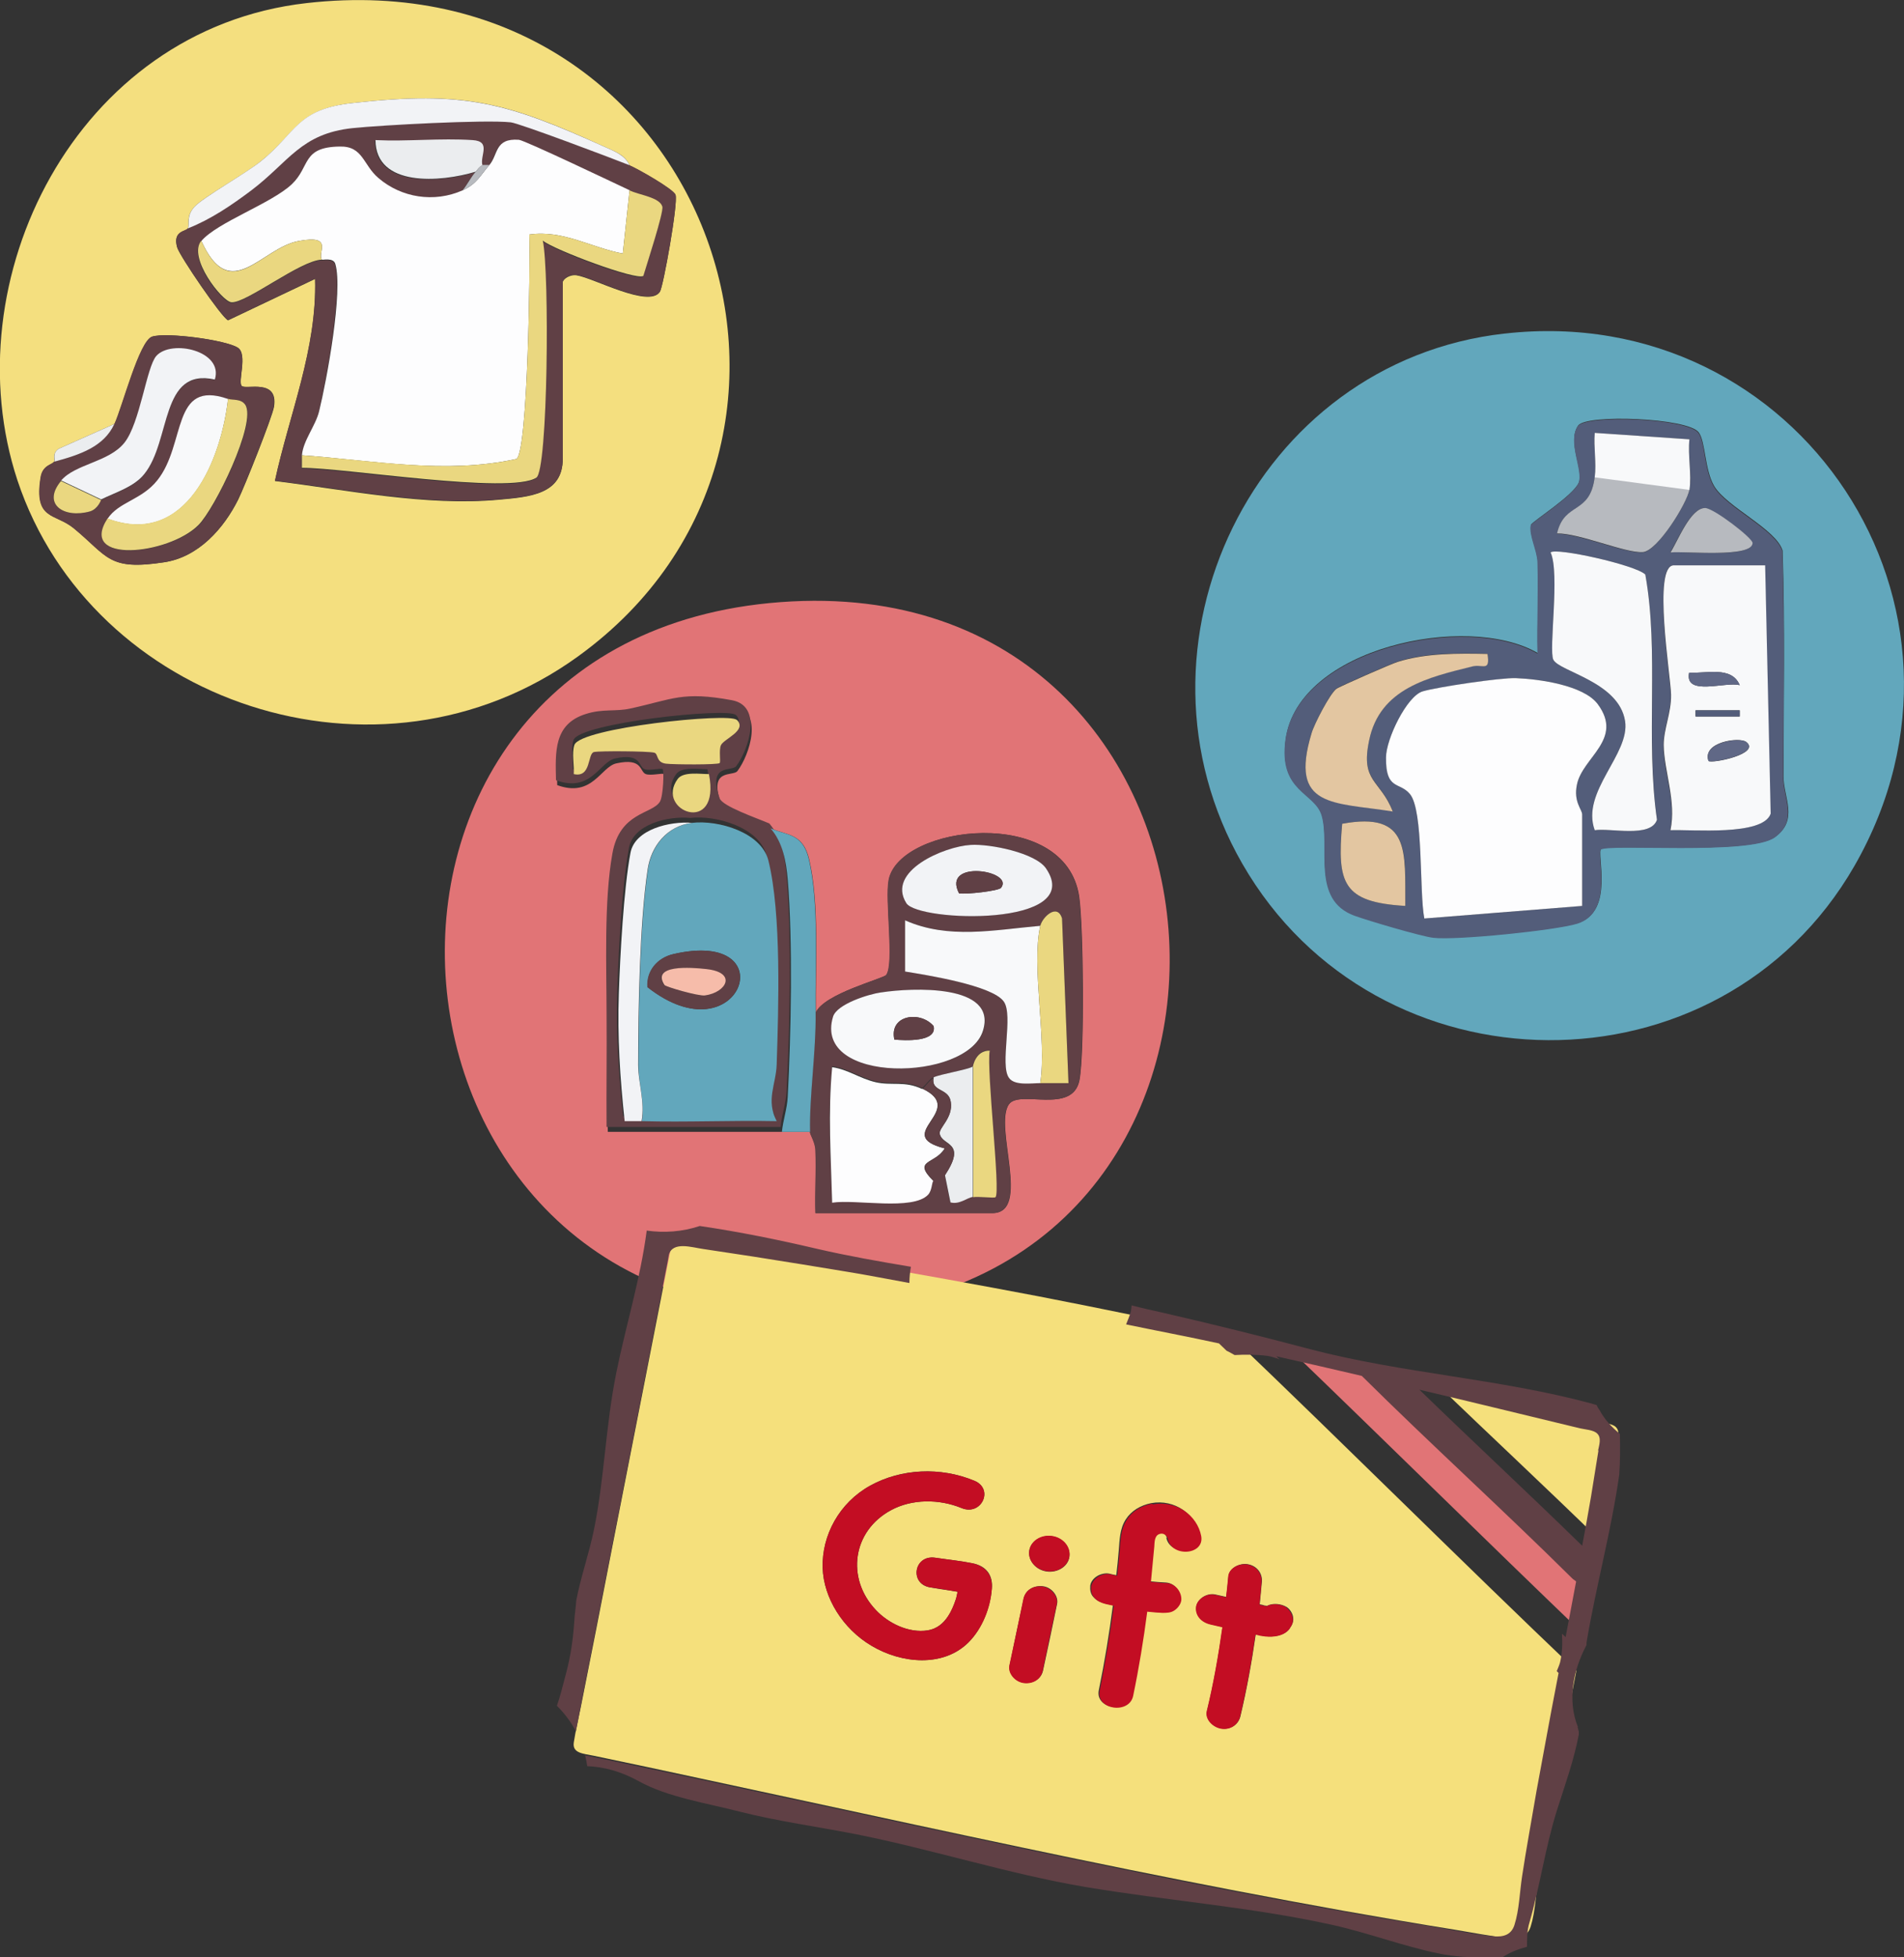 <svg xmlns="http://www.w3.org/2000/svg" id="_&#x30EC;&#x30A4;&#x30E4;&#x30FC;_2" data-name="&#x30EC;&#x30A4;&#x30E4;&#x30FC; 2" viewBox="0 0 62.12 63.84"><rect x="0" y="0" width="62.12" height="63.84" fill="#333333" stroke="none"/><defs><style>      .cls-1 {        fill: #e3c6a1;      }      .cls-2 {        fill: #f2f3f6;      }      .cls-3 {        fill: #f6bcaa;      }      .cls-4 {        fill: #f5e07c;      }      .cls-5 {        fill: #c30d23;      }      .cls-6 {        fill: #f8f9fa;      }      .cls-7 {        fill: #606886;      }      .cls-8 {        fill: #ebedef;      }      .cls-9 {        fill: #ead780;      }      .cls-10 {        fill: #62a7bc;      }      .cls-11 {        fill: #535d7a;      }      .cls-12 {        fill: #604045;      }      .cls-13 {        fill: #b7babf;      }      .cls-14 {        fill: #f4df7f;      }      .cls-15 {        fill: #e17476;      }      .cls-16 {        fill: #fdfdfe;      }    </style></defs><g id="_&#x30ED;&#x30B4;G" data-name="&#x30ED;&#x30B4;G"><g><path class="cls-14" d="M10.01.1c13.02-1.48,18.6,14.26,8.85,21.31-6.52,4.72-15.88,1.51-18.29-5.74C-1.58,9.16,2.46.95,10.01.1ZM20.54,5.39c-.15-.34-.48-.45-.79-.59-3.19-1.45-4.55-1.85-8.24-1.44-1.85.21-1.82.96-3,1.9-.52.42-1.86,1.16-2.16,1.48s-.15.57-.22.71c-.05.11-.51.07-.35.62.08.28,1.45,2.29,1.66,2.38l2.84-1.35c.07,2.29-.84,4.41-1.31,6.59,2.34.29,4.94.83,7.31.61,1-.09,2.08-.17,2.08-1.33v-5.76c0-.09.21-.26.45-.23.57.09,2.36,1.08,2.72.54.11-.16.6-2.9.51-3.16-.07-.19-1.23-.85-1.5-.96ZM3.73,13.83l-1.82.81c-.22.15-.11.37-.14.42-.06.1-.38.1-.44.52-.22,1.4.47,1.15,1.08,1.65,1.13.93,1.12,1.39,2.95,1.11,1.13-.17,1.95-1.12,2.41-2.04.2-.4,1.12-2.71,1.17-3.03.15-.94-.91-.55-1.05-.68s.2-1.04-.13-1.25c-.39-.25-2.32-.51-2.79-.36-.42.14-.97,2.29-1.23,2.85Z"></path><path class="cls-12" d="M20.54,5.39c.26.11,1.43.77,1.5.96.09.26-.4,3-.51,3.16-.36.54-2.15-.46-2.72-.54-.24-.04-.45.14-.45.23v5.76c0,1.16-1.08,1.24-2.08,1.33-2.37.21-4.96-.33-7.31-.61.47-2.17,1.37-4.29,1.31-6.59l-2.84,1.35c-.2-.09-1.58-2.09-1.66-2.38-.15-.55.3-.51.35-.62.76-.3,1.43-.76,2.07-1.24,1.23-.93,1.61-1.85,3.3-2.03.94-.1,4.34-.28,5.16-.19.26.03,3.38,1.2,3.88,1.4ZM15.52,5.6c-.17.19-.28.42-.44.62-.93.41-1.99.24-2.74-.4-.51-.43-.5-1.05-1.27-1.03-1.24.03-.94.65-1.56,1.23-.66.63-2.43,1.24-2.95,1.85-.46.54.68,1.99.98,2.01.48.04,2.25-1.37,2.95-1.39.01.02.38-.08.44.14.25.88-.29,3.79-.53,4.81-.12.48-.52.95-.56,1.43-.01.14,0,.28,0,.41,1.34,0,6.8.88,7.65.32.38-.25.43-6.7.21-7.73.37.3,3.06,1.31,3.28,1.15.11-.37.67-2.08.62-2.26-.09-.31-.77-.38-1.07-.53-.46-.23-3.42-1.64-3.62-1.65-.8-.06-.67.49-.97.83h-.22c-.09-.32.3-.79-.32-.82-1.05-.07-2.12.05-3.17,0,.01,1.53,2.12,1.38,3.27,1.03Z"></path><path class="cls-12" d="M3.73,13.83c.26-.56.81-2.72,1.23-2.85.47-.15,2.4.11,2.79.36.34.22,0,1.12.13,1.25s1.2-.26,1.05.68c-.05.32-.97,2.63-1.17,3.03-.46.93-1.28,1.87-2.41,2.04-1.83.28-1.82-.18-2.95-1.11-.61-.5-1.3-.25-1.08-1.65.06-.41.38-.42.44-.52.86-.23,1.62-.49,1.96-1.23ZM3.3,16.3c.48-.23,1.08-.41,1.41-.83.87-1.09.51-3.48,2.3-3.08.28-.94-1.42-1.32-1.91-.77-.32.36-.52,2.18-1.04,2.83s-1.61.69-2.07,1.24c-.63.76.09,1.23.95.99.27-.07.32-.36.36-.38ZM3.52,16.92c-.99,1.5,1.99,1.18,2.96.22.53-.53,1.92-3.35,1.53-3.93-.14-.21-.4-.14-.56-.19-1.86-.64-1.36,1.48-2.3,2.66-.51.64-1.26.69-1.62,1.25Z"></path><path class="cls-2" d="M20.54,5.39c-.5-.2-3.62-1.38-3.88-1.4-.82-.09-4.21.09-5.16.19-1.69.18-2.07,1.1-3.3,2.03-.64.48-1.31.94-2.07,1.24.07-.15-.07-.4.22-.71s1.63-1.06,2.16-1.48c1.17-.94,1.15-1.7,3-1.9,3.69-.41,5.05,0,8.24,1.44.31.14.64.26.79.59Z"></path><path class="cls-8" d="M3.73,13.83c-.34.74-1.11,1-1.96,1.23.04-.06-.08-.27.14-.42l1.82-.81Z"></path><path class="cls-16" d="M20.54,6.21l-.22,2.06c-1.03-.19-1.95-.78-3.05-.62.03.91-.04,7.08-.42,7.32-2.32.51-4.66.05-7-.12.04-.48.44-.95.56-1.43.25-1.02.79-3.93.53-4.81-.06-.22-.43-.12-.44-.14-.15-.24.4-.82-.75-.61-1.23.22-2.23,2.1-3.18,0,.52-.61,2.28-1.22,2.95-1.85.61-.58.32-1.21,1.56-1.23.77-.02.76.6,1.27,1.03.75.64,1.81.81,2.74.4.46-.2.59-.5.87-.82.3-.34.17-.89.97-.83.2.02,3.15,1.43,3.62,1.65Z"></path><path class="cls-9" d="M20.54,6.21c.3.15.98.22,1.07.53.05.18-.51,1.89-.62,2.26-.22.16-2.91-.85-3.28-1.15.22,1.03.17,7.48-.21,7.73-.85.56-6.31-.33-7.65-.32,0-.14,0-.28,0-.41,2.34.16,4.68.63,7,.12.38-.24.45-6.41.42-7.32,1.1-.16,2.02.43,3.05.62l.22-2.06Z"></path><path class="cls-8" d="M15.52,5.6c-1.15.35-3.26.51-3.27-1.03,1.05.05,2.12-.07,3.17,0,.62.04.23.51.32.82-.1.05-.15.13-.22.21Z"></path><path class="cls-9" d="M6.57,7.86c.95,2.11,1.94.23,3.18,0,1.15-.21.6.37.75.61-.7.02-2.47,1.43-2.95,1.39-.3-.02-1.44-1.47-.98-2.01Z"></path><path class="cls-13" d="M15.96,5.39c-.28.32-.41.62-.87.82.16-.19.27-.43.44-.62.07-.08.12-.16.22-.21h.22Z"></path><path class="cls-2" d="M1.99,15.68c.46-.55,1.56-.6,2.07-1.24s.72-2.47,1.04-2.83c.49-.55,2.2-.17,1.91.77-1.79-.4-1.42,1.99-2.3,3.08-.33.42-.94.6-1.41.83l-1.31-.62Z"></path><path class="cls-6" d="M7.44,13.01c-.21,1.92-1.33,4.88-3.93,3.91.36-.55,1.11-.61,1.62-1.25.95-1.18.45-3.3,2.3-2.66Z"></path><path class="cls-9" d="M7.44,13.01c.16.05.42-.01.56.19.39.58-1,3.41-1.53,3.93-.97.97-3.94,1.28-2.96-.22,2.59.97,3.72-1.99,3.93-3.91Z"></path><path class="cls-9" d="M3.3,16.3s-.1.3-.36.38c-.85.24-1.58-.23-.95-.99l1.31.62Z"></path></g><g><path class="cls-10" d="M49.1,10.88c9.58-1.08,16.24,8.95,11.4,17.37-4.39,7.63-15.59,7.54-19.97-.08-4.08-7.1.4-16.38,8.56-17.29ZM52.23,27.7c.2-.2,4.85.2,5.68-.4.78-.55.28-1.29.28-1.96,0-2.46.05-4.92-.03-7.38-.21-.7-1.82-1.42-2.23-2.1-.32-.54-.28-1.46-.51-1.76-.36-.47-3.66-.6-3.93-.22-.37.52.19,1.46.02,1.86-.18.43-1.54,1.28-1.56,1.38-.06.33.21.82.22,1.2.03.99-.02,1.99,0,2.98-2.32-1.34-7.81-.16-8.22,2.8-.24,1.72.96,1.73,1.18,2.49.29.99-.36,2.73,1.07,3.26.44.16,2.16.67,2.57.72.74.09,3.99-.24,4.7-.46,1.22-.37.61-2.27.77-2.43Z"></path><path class="cls-11" d="M52.23,27.7c-.16.16.45,2.05-.77,2.43-.71.22-3.96.55-4.7.46-.41-.05-2.13-.56-2.57-.72-1.43-.52-.78-2.26-1.07-3.26-.22-.77-1.42-.77-1.18-2.49.41-2.95,5.91-4.14,8.22-2.8-.02-.99.03-1.99,0-2.98-.01-.38-.28-.87-.22-1.2.02-.1,1.39-.96,1.56-1.38.17-.4-.38-1.34-.02-1.86.27-.38,3.57-.26,3.93.22.23.3.18,1.21.51,1.76.41.68,2.02,1.4,2.23,2.1.08,2.46.04,4.92.03,7.38,0,.67.49,1.41-.28,1.96-.83.59-5.47.19-5.68.4ZM52.03,15.56c-.16,1.26-1,.8-1.23,1.85.73,0,2.21.64,2.79.61.48-.03,1.45-1.6,1.53-2.04.09-.48-.06-1.14,0-1.65l-3.09-.21c-.04.47.06.99,0,1.44ZM54.5,18.02c.44-.05,2.68.2,2.67-.31,0-.16-1.27-1.14-1.55-1.14-.47,0-.89,1.07-1.13,1.45ZM52.03,27.08c.51-.08,1.83.26,2.03-.34-.37-2.65.08-5.43-.38-8-.31-.31-2.92-.89-3.09-.72.31.68-.07,3.19.09,3.5.2.39,2.14.72,2.34,2,.17,1.08-1.45,2.3-.99,3.56ZM57.59,18.44h-2.99c-.69,0-.1,3.63-.09,4.22s-.24,1.11-.24,1.64c0,.85.42,1.84.22,2.78.67-.03,3.02.2,3.27-.54l-.18-8.1ZM48.53,21.32c-.96-.02-2.01-.03-2.93.26-.2.06-1.91.81-2,.88-.21.16-.72,1.15-.81,1.45-.74,2.45.73,2.24,2.65,2.55-.41-1.05-1.06-.95-.77-2.32.36-1.71,1.96-2.06,3.36-2.41.34-.09.6.21.5-.42ZM51.62,29.55v-2.98c0-.17-.29-.41-.17-.98.18-.89,1.53-1.47.68-2.62-.46-.62-1.91-.82-2.67-.85-.49-.02-2.56.3-3.04.43-.52.15-1.2,1.56-1.2,2.16,0,1.08.45.78.78,1.19.45.54.3,3.18.47,4.06l5.15-.41ZM45.85,29.55c0-1.77.17-3.09-2.06-2.68-.17,1.95.02,2.56,2.06,2.68Z"></path><path class="cls-16" d="M51.62,29.55l-5.15.41c-.17-.88-.02-3.52-.47-4.06-.34-.41-.79-.11-.78-1.19,0-.6.68-2.01,1.2-2.16.48-.14,2.55-.45,3.04-.43.76.03,2.21.23,2.67.85.85,1.15-.5,1.73-.68,2.62-.12.57.17.81.17.98v2.98Z"></path><path class="cls-6" d="M57.59,18.44l.18,8.1c-.25.74-2.59.51-3.27.54.2-.94-.21-1.93-.22-2.78,0-.53.25-1.05.24-1.64s-.61-4.22.09-4.22h2.99ZM56.76,22.35c-.26-.64-1.11-.37-1.65-.41-.16.79,1.2.28,1.65.41ZM56.76,23.17h-1.44v.2h1.44v-.2ZM56.97,24.2c-.22-.17-1.44,0-1.23.62.1.1,1.73-.23,1.23-.62Z"></path><path class="cls-6" d="M52.03,27.08c-.46-1.26,1.16-2.48.99-3.56-.2-1.28-2.14-1.61-2.34-2-.16-.31.22-2.82-.09-3.5.17-.17,2.78.41,3.09.72.46,2.57,0,5.35.38,8-.2.6-1.52.26-2.03.34Z"></path><path class="cls-1" d="M48.53,21.32c.1.62-.16.33-.5.42-1.4.35-3.01.7-3.36,2.41-.29,1.37.36,1.27.77,2.32-1.93-.31-3.39-.1-2.65-2.55.09-.31.6-1.29.81-1.45.09-.07,1.8-.82,2-.88.92-.29,1.97-.28,2.93-.26Z"></path><path class="cls-13" d="M55.12,15.97c-.08.45-1.05,2.02-1.53,2.04-.58.03-2.06-.62-2.79-.61.24-1.05,1.08-.59,1.23-1.85l3.09.41Z"></path><path class="cls-6" d="M52.03,15.56c.06-.45-.04-.98,0-1.44l3.09.21c-.06.51.08,1.17,0,1.65l-3.09-.41Z"></path><path class="cls-1" d="M45.85,29.55c-2.04-.12-2.23-.73-2.06-2.68,2.23-.41,2.05.91,2.06,2.68Z"></path><path class="cls-13" d="M54.5,18.02c.24-.37.65-1.45,1.13-1.45.28,0,1.55.98,1.55,1.14,0,.5-2.23.26-2.67.31Z"></path><path class="cls-7" d="M56.76,22.35c-.45-.13-1.81.38-1.65-.41.53.04,1.39-.23,1.65.41Z"></path><path class="cls-7" d="M56.97,24.2c.5.38-1.13.71-1.23.62-.21-.61,1.02-.78,1.23-.62Z"></path><rect class="cls-11" x="55.32" y="23.17" width="1.44" height=".2"></rect></g><g><path class="cls-15" d="M25.47,19.64c15.74-1.17,17.35,21.95,1.96,23.11-15.93,1.2-17.75-21.94-1.96-23.11ZM25.14,27.02c-.41-.19-1.53-.57-1.62-.82-.41-1.16.4-.86.54-1.05.4-.53.87-1.96-.14-2.15-1.61-.3-1.92-.03-3.31.27-.49.11-.91,0-1.46.18-1.05.33-.99,1.25-.97,2.16,1.15.42,1.42-.6,1.93-.71.87-.19.75.27.96.35.17.06.53-.04.59,0s.03.88-.09,1.06c-.25.41-1.31.33-1.55,1.69-.28,1.55-.19,3.73-.19,5.29,0,1.21-.02,2.42,0,3.63,1.89,0,3.79,0,5.68,0h.92c0,.09.18.35.18.61.02.68-.02,1.36,0,2.04h5.77c1.28,0,.03-2.84.54-3.55.35-.49,2.08.35,2.3-.79.17-.88.13-5.05-.01-5.99-.45-2.99-5.85-2.34-6.21-.54-.13.66.19,2.73-.08,3.1-.09.12-2.04.61-2.3,1.23-.02-1.52.12-3.55-.22-5-.2-.86-.73-.78-1.25-1.01Z"></path><path class="cls-12" d="M26.61,33.03c.27-.61,2.22-1.11,2.3-1.23.27-.37-.05-2.44.08-3.1.35-1.8,5.76-2.45,6.21.54.14.94.18,5.12.01,5.99-.22,1.14-1.94.3-2.3.79-.51.71.74,3.55-.54,3.55h-5.77c-.02-.68.03-1.36,0-2.04,0-.26-.18-.52-.18-.61-.02-1.14.2-2.65.18-3.89ZM29.57,29.46c.39.61,5.86.79,4.56-1.13-.34-.51-1.83-.81-2.46-.77-.86.06-2.76.86-2.1,1.9ZM33.94,30.2c-1.49.13-2.98.45-4.4-.18v1.67c.67.1,2.84.45,3.21.98.32.45-.14,2.07.17,2.49.18.25.73.16,1.02.17s.61,0,.92,0l-.21-5.37c-.14-.51-.64-.05-.71.24ZM28.76,32.37c-.42.06-1.45.38-1.57.79-.68,2.22,4.37,2.13,4.89.46.47-1.54-2.34-1.39-3.31-1.25ZM31.74,39.04c.18-.03.69.05.73,0,.17-.17-.3-4.12-.19-4.78-.47,0-.51.51-.55.53-.2.11-1.03.25-1.28.35-.12.05-.25.26-.37.35-.57-.27-.99-.1-1.51-.22s-.91-.42-1.42-.49c-.15,1.5-.05,2.92,0,4.42.78-.12,2.63.28,3.13-.26.13-.14.12-.4.17-.45.07-.07.33-.11.37-.18l.18.89c.29.09.54-.15.73-.18Z"></path><path class="cls-12" d="M25.47,36.76c-1.89,0-3.79,0-5.68,0-.01-1.21.01-2.42,0-3.63,0-1.56-.09-3.74.19-5.29.24-1.36,1.3-1.28,1.55-1.69.11-.18.14-1.01.09-1.06s-.42.06-.59,0c-.21-.08-.09-.54-.96-.35-.51.11-.78,1.13-1.93.71-.02-.92-.08-1.83.97-2.16.56-.18.97-.07,1.46-.18,1.38-.3,1.69-.57,3.31-.27,1.02.19.54,1.62.14,2.15-.14.19-.94-.11-.54,1.05.09.26,1.2.64,1.62.82.4.47.51,1.09.56,1.67.17,2,.11,5.05,0,7.09-.02.39-.16.76-.19,1.14ZM24,23.32c-.24-.25-5.1.26-5.29.82-.09.27,0,.65-.02.95.58.13.45-.66.66-.72.19-.05,1.74-.03,1.96.02.15.03.05.32.39.36.24.03,1.69.04,1.75-.02.05-.05-.03-.4.04-.58.09-.21.87-.48.52-.83ZM23.08,25.09c-.29,0-.84-.09-1.02.16-.76,1.04,1.42,1.88,1.02-.16ZM22.53,26.68c-.73-.07-1.87.2-2.01.98-.22,1.16-.34,3.36-.38,4.59-.05,1.4.04,2.78.19,4.16.18,0,.37,0,.55,0,1.46.04,2.94-.03,4.4,0-.35-.69-.01-1.2,0-1.85.06-1.85.16-4.91-.27-6.65-.22-.91-1.63-1.33-2.49-1.23Z"></path><path class="cls-10" d="M26.61,33.03c.02,1.24-.21,2.75-.18,3.89h-.92c.04-.39.17-.75.19-1.14.11-2.04.17-5.09,0-7.09-.05-.59-.16-1.21-.56-1.67.52.23,1.05.15,1.25,1.01.34,1.45.2,3.49.22,5Z"></path><path class="cls-16" d="M30.09,35.51c1.5.71-1.03,1.5.73,1.95-.32.53-1.07.36-.37,1.06-.05.05-.04.31-.17.45-.5.53-2.35.14-3.13.26-.04-1.5-.14-2.92,0-4.42.51.07.9.37,1.42.49s.95-.05,1.51.22Z"></path><path class="cls-6" d="M33.94,30.2c-.3,1.35.22,3.66,0,5.13-.29,0-.84.09-1.02-.17-.31-.42.15-2.04-.17-2.49-.37-.53-2.54-.87-3.22-.98v-1.67c1.42.63,2.91.31,4.4.18Z"></path><path class="cls-6" d="M28.76,32.37c.98-.15,3.79-.29,3.31,1.25-.51,1.67-5.57,1.76-4.89-.46.13-.41,1.15-.73,1.57-.79ZM29.18,33.91c.33.03,1.4.09,1.28-.44-.43-.51-1.46-.37-1.28.44Z"></path><path class="cls-2" d="M29.57,29.46c-.66-1.05,1.24-1.85,2.1-1.9.63-.04,2.12.26,2.46.77,1.3,1.92-4.17,1.75-4.56,1.13ZM32.66,28.96c.44-.57-1.95-.94-1.37.18.24.04,1.29-.08,1.37-.18Z"></path><path class="cls-9" d="M33.94,30.2c.07-.29.56-.75.71-.24l.21,5.37c-.3,0-.61,0-.92,0,.22-1.46-.3-3.78,0-5.13Z"></path><path class="cls-8" d="M31.74,34.8v4.24c-.19.03-.44.26-.73.18l-.18-.89c.73-1.1-.09-.94-.17-1.35-.04-.2.44-.51.36-1.04-.07-.47-.66-.31-.56-.8.25-.11,1.08-.24,1.28-.35Z"></path><path class="cls-9" d="M31.74,34.8s.08-.54.55-.53c-.11.66.36,4.6.19,4.78-.04.04-.55-.03-.73,0v-4.24Z"></path><path class="cls-12" d="M30.46,35.15c-.1.48.5.33.56.8.08.52-.4.84-.36,1.04.08.41.89.25.17,1.35-.04.06-.3.1-.37.18-.7-.7.05-.53.37-1.06-1.77-.45.77-1.23-.73-1.95.11-.09.24-.3.37-.35Z"></path><path class="cls-10" d="M22.58,26.84c.86-.1,2.26.31,2.49,1.23.43,1.74.33,4.8.27,6.65-.02.65-.36,1.16,0,1.85-1.46-.03-2.94.04-4.4,0,.11-.61-.12-1.26-.11-1.83,0-1.78.05-4.65.31-6.38.11-.76.63-1.42,1.45-1.52ZM21.98,31.12c-.53.12-.89.55-.85,1.08,3.01,2.37,4.55-1.93.85-1.08Z"></path><path class="cls-2" d="M22.58,26.84c-.82.1-1.34.76-1.45,1.52-.26,1.73-.31,4.6-.31,6.38,0,.57.23,1.22.11,1.83-.18,0-.37,0-.55,0-.15-1.39-.24-2.76-.19-4.16.04-1.22.16-3.43.38-4.59.14-.77,1.29-1.04,2.01-.98Z"></path><path class="cls-9" d="M24.04,23.48c.35.35-.43.62-.52.83-.07.17,0,.53-.04.58-.06.06-1.51.05-1.75.02-.34-.04-.24-.33-.39-.36-.22-.05-1.77-.06-1.96-.02-.22.05-.08.85-.66.72.02-.29-.07-.68.02-.95.19-.56,5.05-1.06,5.29-.82Z"></path><path class="cls-9" d="M23.13,25.25c.4,2.04-1.78,1.2-1.02.16.18-.25.73-.16,1.02-.16Z"></path><path class="cls-12" d="M29.18,33.91c-.18-.81.85-.95,1.28-.44.12.53-.95.47-1.28.44Z"></path><path class="cls-12" d="M32.66,28.96c-.08.1-1.13.22-1.37.18-.58-1.12,1.82-.75,1.37-.18Z"></path><path class="cls-12" d="M21.97,31.12c3.71-.85,2.16,3.45-.85,1.08-.04-.53.32-.96.85-1.08ZM21.67,32.13c.04.06,1.11.37,1.32.34.71-.1,1.05-.75.05-.86-.52-.06-1.81-.14-1.37.52Z"></path><path class="cls-3" d="M21.68,32.13c-.44-.67.85-.58,1.37-.52,1,.11.66.76-.05.86-.21.03-1.28-.28-1.32-.34Z"></path></g></g><g id="_&#x7DE8;&#x96C6;&#x3067;&#x304D;&#x306A;&#x3044;&#x30B7;&#x30F3;&#x30DC;&#x30EB;&#x30A2;&#x30FC;&#x30C8;" data-name="&#x7DE8;&#x96C6;&#x3067;&#x304D;&#x306A;&#x3044;&#x30B7;&#x30F3;&#x30DC;&#x30EB;&#x30A2;&#x30FC;&#x30C8;"><g><path class="cls-4" d="M52.21,50.26c.1-.55.2-1.09.29-1.64.08-.5.17-1.01.25-1.51.03-.16.12-.41-.03-.56-.12-.12-.4-.13-.57-.18-1.77-.44-3.55-.86-5.33-1.28,1.79,1.73,3.62,3.43,5.4,5.17Z"></path><path class="cls-4" d="M50.96,56.98c.15-.83.31-1.66.47-2.48,0,0,0,0,0,0-3.79-3.61-7.48-7.3-11.27-10.92-2.09-.46-4.19-.89-6.3-1.3-1.99-.38-3.99-.74-5.99-1.08-1.05-.18-2.09-.34-3.14-.51-.56-.09-1.12-.17-1.68-.26-.37-.06-1.01-.27-1.14.19-.01.06-.02.12-.04.18-.64,3.26-1.28,6.53-1.92,9.79-.33,1.7-.66,3.39-1,5.09-.08.39-.17.77-.23,1.16-.05.35.31.36.65.43,1.16.24,2.32.49,3.48.74,4.67,1,9.33,2.03,14.01,2.98,2.32.47,4.65.92,6.99,1.34,1.2.21,2.39.42,3.59.61.6.1,1.2.22,1.8.28.35.03.6-.06.7-.38.16-.51.17-1.09.25-1.61.07-.45.15-.91.23-1.36.16-.97.34-1.93.52-2.89ZM31.6,53.57c-.82.82-2.18.7-3.17.11-.93-.55-1.56-1.56-1.59-2.54-.03-1.06.54-2.12,1.55-2.68,1.01-.56,2.29-.62,3.4-.16.65.27.23,1.16-.42.89-.73-.3-1.62-.3-2.3.07-1.26.68-1.47,2.22-.5,3.25.4.43,1.07.77,1.7.67.3-.05.51-.23.66-.46.11-.16.19-.36.25-.54.03-.08.04-.17.06-.25,0,0,0,0,0-.01-.08-.01-.16-.02-.24-.04-.21-.03-.43-.06-.64-.1-.7-.1-.55-1.07.15-.97.4.06.82.1,1.21.18.48.09.68.41.64.83-.05.61-.31,1.3-.76,1.75ZM34.03,54.49c-.06.27-.31.43-.62.4-.29-.03-.52-.32-.47-.57.15-.73.3-1.45.46-2.18.06-.27.31-.43.62-.4.29.03.52.32.47.57-.15.73-.3,1.45-.46,2.18ZM34.15,51.26c-.36-.05-.61-.36-.57-.67s.38-.53.74-.48.61.36.57.67-.38.53-.74.48ZM38.07,50.17c-.02-.12-.14-.21-.28-.15-.16.07-.14.28-.16.41-.03.38-.07.77-.11,1.15.17.02.35.03.52.04.31.02.5.33.47.57-.01.12-.1.24-.21.31-.13.08-.26.09-.41.09-.16,0-.33-.02-.49-.04-.12.92-.27,1.84-.46,2.75-.13.61-1.22.45-1.09-.17.19-.92.34-1.84.46-2.77-.09-.02-.18-.04-.27-.06-.15-.04-.26-.09-.36-.2-.1-.1-.12-.24-.11-.37.01-.12.1-.24.21-.31.1-.07.28-.12.41-.09.08.02.16.04.23.05.03-.27.06-.53.08-.8.03-.35.03-.71.23-1.02.18-.28.48-.46.83-.53.77-.14,1.45.37,1.58,1.03.12.63-.97.71-1.09.09ZM42.08,53.12c-.17.23-.5.28-.79.25-.11-.01-.22-.04-.32-.06-.13.9-.29,1.79-.5,2.67-.06.26-.31.45-.62.4-.28-.04-.53-.31-.47-.57.22-.91.38-1.82.51-2.74-.13-.03-.26-.06-.39-.09-.3-.07-.5-.29-.47-.57.03-.25.34-.46.62-.4.12.03.24.05.36.08.02-.22.05-.45.07-.67.02-.26.34-.44.62-.4.31.05.49.3.47.57-.02.25-.05.5-.07.74.05.01.11.02.16.04.03,0,.06.01.08.01.19-.1.46-.07.64.04.11.07.2.22.21.34.02.13-.03.24-.11.35Z"></path><path class="cls-15" d="M42.06,43.99c3.21,3.09,6.38,6.22,9.6,9.31.11-.59.23-1.19.34-1.78,0-.02,0-.05.01-.07-.05-.03-.09-.06-.14-.1-2.29-2.27-4.69-4.44-6.98-6.71-.94-.22-1.89-.44-2.83-.65Z"></path><path class="cls-12" d="M51.48,56.33c-.35-.87-.15-1.85.27-2.65,0,0,.01-.01.01-.02,0-.04,0-.09.01-.13.31-1.82.8-3.6,1.06-5.43.03-.44.03-.88.02-1.33-.27-.22-.5-.47-.66-.77-.05-.07-.08-.12-.1-.17-.06-.02-.12-.03-.17-.05-3-.81-6.15-.98-9.17-1.77-1.58-.42-3.16-.81-4.76-1.18-.36-.08-.72-.16-1.07-.25-.01.07-.01.15-.03.22-.04.14-.1.27-.15.4,1.01.21,2.02.4,3.03.62.08.08.17.16.25.24.09.04.17.09.26.14.36-.02.72-.02,1.09.03.13.02.25.07.38.11-.04-.03-.07-.07-.11-.1.93.21,1.86.42,2.79.64,2.25,2.23,4.61,4.37,6.86,6.6.04.04.09.07.13.1,0,.02,0,.05-.01.07-.11.58-.22,1.17-.33,1.75-.04-.04-.08-.08-.12-.11.02.32.01.63-.06.93-.03.11-.07.19-.11.29.02.02.04.04.06.06,0,0,0,0,0,0-.16.81-.31,1.63-.46,2.44-.18.95-.35,1.9-.51,2.85-.08.45-.15.89-.22,1.34-.08.51-.09,1.09-.25,1.59-.1.31-.34.4-.69.37-.59-.06-1.19-.18-1.77-.28-1.18-.19-2.36-.39-3.53-.6-2.3-.41-4.58-.85-6.87-1.32-4.6-.94-9.19-1.95-13.78-2.93-1.14-.24-2.28-.49-3.42-.72-.09-.02-.17-.03-.26-.05.03.11.05.23.07.35.54.02,1.1.17,1.68.49.93.52,2.24.72,3.28.99,1.26.32,2.54.49,3.81.74,2.51.5,4.95,1.29,7.48,1.72,2.68.45,5.41.65,8.07,1.24,1.17.26,2.29.69,3.46.93.53.11,1.02.13,1.56.13.17,0,.34,0,.51,0,.25-.17.52-.27.81-.35,0-.27,0-.53.08-.79.35-1.21.52-2.47.9-3.67.26-.82.55-1.62.71-2.46,0-.03,0-.07,0-.1-.02-.05-.02-.1-.04-.14ZM52.15,47.32c-.08.5-.16.99-.24,1.49-.09.54-.19,1.07-.29,1.61-1.75-1.71-3.55-3.38-5.31-5.09,1.75.41,3.49.84,5.24,1.26.17.04.44.05.56.17.15.14.06.39.03.55Z"></path><path class="cls-12" d="M20.1,44.82c-.34,1.68-.38,3.4-.72,5.07-.16.78-.43,1.54-.58,2.32,0,.11-.06.53-.06.63-.04.64-.13,1.24-.3,1.85-.08.29-.16.64-.27.95.25.25.46.53.62.83.05-.24.1-.49.14-.73.33-1.67.65-3.34.98-5,.63-3.21,1.26-6.42,1.88-9.63.01-.06.02-.12.03-.18.13-.45.76-.24,1.12-.19.55.08,1.1.17,1.65.25,1.03.16,2.06.33,3.09.5.67.11,1.33.24,1.99.36,0-.18.02-.36.05-.53-1.02-.17-2.04-.35-3.04-.58-1.28-.3-2.55-.56-3.85-.75-.57.19-1.16.23-1.73.15-.21,1.6-.68,3.09-1,4.67Z"></path><path class="cls-5" d="M31.72,50.99c-.4-.08-.81-.12-1.21-.18-.7-.1-.85.86-.15.97.21.03.43.06.64.1.08.01.16.02.24.04,0,0,0,.01,0,.01-.02.08-.03.17-.06.25-.06.18-.14.37-.25.54-.15.23-.36.41-.66.46-.63.1-1.3-.24-1.7-.67-.97-1.03-.76-2.57.5-3.25.68-.37,1.57-.37,2.3-.07.65.27,1.07-.62.42-.89-1.11-.46-2.4-.39-3.4.16-1.01.56-1.58,1.62-1.55,2.68.03.98.66,1.99,1.59,2.54.98.59,2.35.71,3.17-.11.46-.46.72-1.14.76-1.75.03-.41-.17-.73-.64-.83Z"></path><path class="cls-5" d="M37.59,49.05c-.35.06-.66.25-.83.53-.2.31-.2.67-.23,1.02-.02.27-.05.53-.08.8-.08-.02-.16-.03-.23-.05-.13-.03-.31.02-.41.09-.1.07-.19.19-.21.31-.01.13.01.27.11.37.1.11.21.16.36.2.09.02.18.04.27.06-.12.93-.28,1.85-.46,2.77-.13.62.96.78,1.09.17.19-.91.34-1.83.46-2.75.16.02.33.03.49.04.15,0,.29,0,.41-.09.1-.07.19-.19.21-.31.03-.24-.16-.55-.47-.57-.17,0-.35-.03-.52-.04.04-.38.07-.77.11-1.15.01-.13,0-.35.16-.41.13-.05.25.03.28.15.12.62,1.21.54,1.09-.09-.13-.67-.81-1.17-1.58-1.03Z"></path><path class="cls-5" d="M41.97,52.43c-.18-.11-.45-.14-.64-.04-.03,0-.06,0-.08-.01-.05-.01-.11-.02-.16-.04.03-.25.05-.5.07-.74.02-.26-.16-.52-.47-.57-.28-.04-.6.13-.62.4-.02.22-.04.45-.07.67-.12-.03-.24-.05-.36-.08-.28-.06-.59.15-.62.4-.03.28.17.5.47.57.13.03.26.06.39.09-.13.92-.29,1.84-.51,2.74-.06.26.19.52.47.57.31.05.56-.14.62-.4.21-.88.37-1.77.5-2.67.11.03.22.05.32.06.29.03.62-.02.79-.25.08-.11.13-.22.11-.35-.02-.12-.1-.26-.21-.34Z"></path><path class="cls-5" d="M34.01,51.75c-.31-.04-.56.13-.62.4-.15.73-.3,1.45-.46,2.18-.05.25.18.53.47.57.31.04.56-.13.62-.4.15-.73.3-1.45.46-2.18.05-.25-.18-.53-.47-.57Z"></path><path class="cls-5" d="M34.32,50.1c-.36-.05-.69.16-.74.48s.21.62.57.67.69-.16.74-.48-.21-.62-.57-.67Z"></path></g></g></svg>